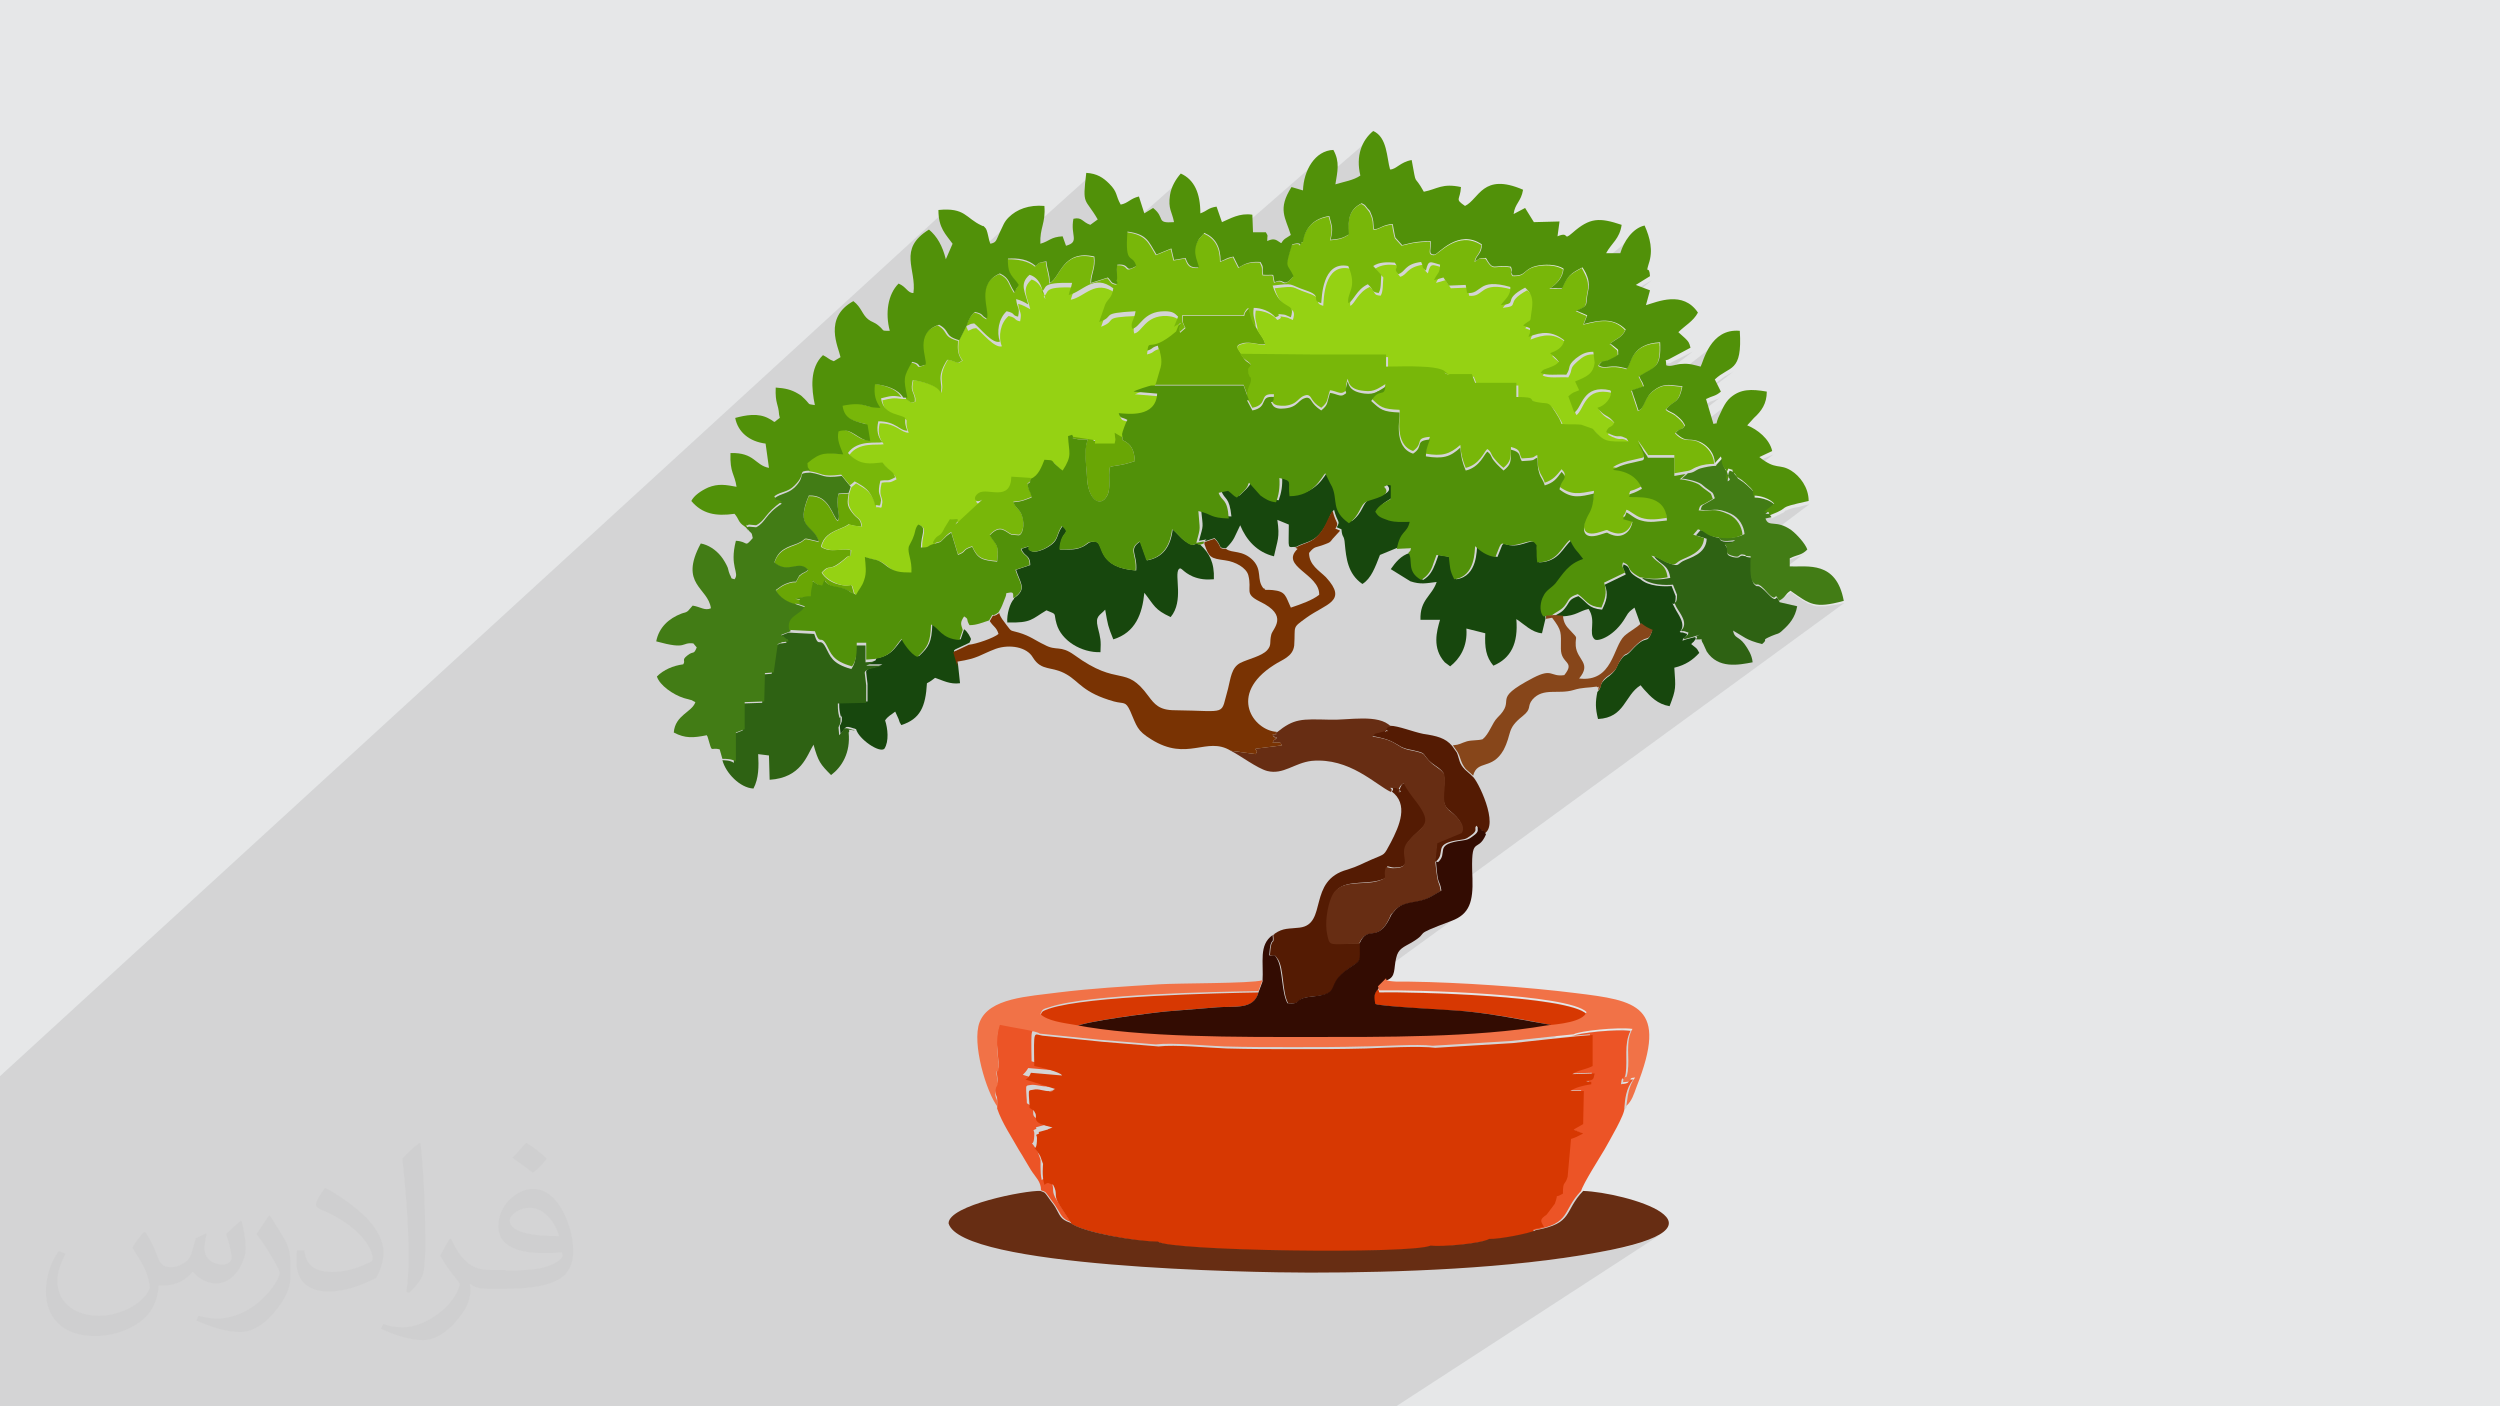 <?xml version="1.0" encoding="UTF-8"?>
<!DOCTYPE svg PUBLIC "-//W3C//DTD SVG 1.1//EN" "http://www.w3.org/Graphics/SVG/1.1/DTD/svg11.dtd">
<!-- Creator: CorelDRAW 2017 -->
<svg xmlns="http://www.w3.org/2000/svg" xml:space="preserve" width="3.703in" height="2.083in" version="1.1" style="shape-rendering:geometricPrecision; text-rendering:geometricPrecision; image-rendering:optimizeQuality; fill-rule:evenodd; clip-rule:evenodd"
viewBox="0 0 3703 2083"
 xmlns:xlink="http://www.w3.org/1999/xlink">
 <defs>
  <style type="text/css">
   <![CDATA[
    .fil6 {fill:#17470D}
    .fil7 {fill:#2E6213}
    .fil14 {fill:#330C02}
    .fil9 {fill:#427C15}
    .fil13 {fill:#519109}
    .fil5 {fill:#541B03}
    .fil10 {fill:#672D13}
    .fil3 {fill:#69A605}
    .fil12 {fill:#78B709}
    .fil16 {fill:#793303}
    .fil17 {fill:#87461A}
    .fil11 {fill:#95D213}
    .fil8 {fill:#D73802}
    .fil0 {fill:#E6E7E8}
    .fil4 {fill:#EC5426}
    .fil15 {fill:#F17247}
    .fil2 {fill:#373435;fill-opacity:0.031}
    .fil1 {fill:#373435;fill-opacity:0.102}
   ]]>
  </style>
 </defs>
 <g id="Layer_x0020_1">
  <polygon class="fil0" points="0,0 3704,0 3704,2083 0,2083 "/>
  <polygon class="fil1" points="756,2083 756,2083 756,2083 755,2083 752,2083 748,2083 748,2083 745,2083 745,2083 745,2083 745,2083 742,2083 742,2083 741,2083 740,2083 738,2083 737,2083 735,2083 735,2083 733,2083 723,2083 723,2083 723,2083 722,2083 721,2083 720,2083 718,2083 717,2083 713,2083 712,2083 711,2083 711,2083 708,2083 707,2083 707,2083 704,2083 703,2083 702,2083 702,2083 702,2083 702,2083 702,2083 699,2083 697,2083 697,2083 694,2083 691,2083 691,2083 677,2083 676,2083 673,2083 671,2083 669,2083 666,2083 666,2083 666,2083 663,2083 661,2083 660,2083 659,2083 647,2083 647,2083 642,2083 634,2083 631,2083 630,2083 629,2083 629,2083 629,2083 628,2083 628,2083 628,2083 628,2083 628,2083 628,2083 625,2083 621,2083 618,2083 616,2083 616,2083 616,2083 616,2083 616,2083 613,2083 612,2083 610,2083 607,2083 607,2083 606,2083 606,2083 605,2083 605,2083 604,2083 602,2083 596,2083 593,2083 591,2083 589,2083 589,2083 589,2083 587,2083 586,2083 581,2083 580,2083 579,2083 575,2083 574,2083 566,2083 561,2083 554,2083 551,2083 551,2083 551,2083 550,2083 550,2083 546,2083 546,2083 545,2083 545,2083 543,2083 542,2083 541,2083 540,2083 536,2083 533,2083 528,2083 527,2083 525,2083 525,2083 504,2083 499,2083 499,2083 499,2083 498,2083 497,2083 496,2083 495,2083 490,2083 488,2083 485,2083 485,2083 484,2083 480,2083 479,2083 479,2083 479,2083 476,2083 476,2083 474,2083 474,2083 474,2083 470,2083 468,2083 468,2083 467,2083 467,2083 465,2083 464,2083 461,2083 461,2083 459,2083 456,2083 455,2083 455,2083 451,2083 445,2083 443,2083 441,2083 441,2083 437,2083 432,2083 430,2083 414,2083 396,2083 392,2083 392,2083 388,2083 384,2083 384,2083 381,2083 379,2083 374,2083 371,2083 370,2083 370,2083 369,2083 364,2083 364,2083 363,2083 360,2083 359,2083 358,2083 358,2083 353,2083 350,2083 345,2083 345,2083 344,2083 340,2083 337,2083 337,2083 333,2083 330,2083 327,2083 324,2083 297,2083 295,2083 293,2083 289,2083 276,2083 275,2083 274,2083 268,2083 268,2083 262,2083 260,2083 259,2083 259,2083 257,2083 256,2083 252,2083 252,2083 242,2083 240,2083 231,2083 228,2083 224,2083 224,2083 223,2083 221,2083 221,2083 220,2083 218,2083 215,2083 201,2083 197,2083 196,2083 192,2083 191,2083 187,2083 185,2083 181,2083 179,2083 176,2083 171,2083 171,2083 170,2083 169,2083 168,2083 164,2083 162,2083 143,2083 143,2083 138,2083 134,2083 129,2083 129,2083 125,2083 123,2083 110,2083 110,2083 110,2083 106,2083 103,2083 99,2083 96,2083 95,2083 95,2083 94,2083 94,2083 92,2083 91,2083 90,2083 89,2083 88,2083 85,2083 79,2083 79,2083 78,2083 77,2083 77,2083 76,2083 76,2083 73,2083 72,2083 72,2083 72,2083 68,2083 68,2083 63,2083 59,2083 59,2083 59,2083 58,2083 57,2083 57,2083 57,2083 56,2083 47,2083 46,2083 44,2083 43,2083 43,2083 42,2083 41,2083 40,2083 40,2083 39,2083 39,2083 39,2083 38,2083 36,2083 34,2083 33,2083 32,2083 30,2083 27,2083 26,2083 25,2083 20,2083 17,2083 11,2083 9,2083 9,2083 6,2083 1,2083 0,2083 0,2083 0,2083 0,2082 0,2082 0,2082 0,2081 0,2080 0,2080 0,2079 0,2076 0,2073 0,2071 0,2071 0,2070 0,2068 0,2063 0,2061 0,2055 0,2055 0,2055 0,2055 0,2053 0,2053 0,2051 0,2047 0,2043 0,2042 0,2042 0,2040 0,2040 0,2038 0,2038 0,2038 0,2037 0,2036 0,2034 0,2034 0,2034 0,2033 0,2033 0,2033 0,2031 0,2031 0,2027 0,2027 0,2026 0,2025 0,2023 0,2023 0,2018 0,2018 0,2018 0,2018 0,2016 0,2016 0,2014 0,2012 0,2009 0,2006 0,2006 0,2005 0,2004 0,2004 0,2002 0,1997 0,1996 0,1996 0,1993 0,1993 0,1992 0,1991 0,1991 0,1990 0,1990 0,1989 0,1989 0,1988 0,1986 0,1984 0,1983 0,1983 0,1982 0,1982 0,1981 0,1980 0,1978 0,1976 0,1975 0,1973 0,1972 0,1971 0,1970 0,1970 0,1967 0,1962 0,1961 0,1960 0,1958 0,1955 0,1954 0,1953 0,1952 0,1950 0,1950 0,1948 0,1946 0,1945 0,1944 0,1943 0,1942 0,1941 0,1941 0,1938 0,1937 0,1936 0,1935 0,1934 0,1934 0,1934 0,1933 0,1929 0,1926 0,1926 0,1925 0,1925 0,1925 0,1919 0,1919 0,1918 0,1916 0,1916 0,1913 0,1913 0,1911 0,1909 0,1908 0,1908 0,1907 0,1907 0,1905 0,1905 0,1903 0,1903 0,1902 0,1899 0,1892 0,1890 0,1889 0,1888 0,1888 0,1888 0,1887 0,1886 0,1885 0,1885 0,1885 0,1884 0,1880 0,1878 0,1877 0,1877 0,1874 0,1873 0,1872 0,1872 0,1871 0,1870 0,1870 0,1869 0,1868 0,1867 0,1866 0,1865 0,1864 0,1864 0,1864 0,1863 0,1863 0,1858 0,1858 0,1858 0,1856 0,1854 0,1849 0,1845 0,1845 0,1843 0,1842 0,1841 0,1838 0,1836 0,1835 0,1834 0,1831 0,1830 0,1830 0,1830 0,1830 0,1828 0,1827 0,1825 0,1825 0,1820 0,1819 0,1816 0,1816 0,1815 0,1814 0,1813 0,1810 0,1807 0,1806 0,1806 0,1806 0,1806 0,1802 0,1802 0,1802 0,1800 0,1800 0,1799 0,1799 0,1797 0,1797 0,1797 0,1797 0,1796 0,1795 0,1795 0,1794 0,1793 0,1793 0,1792 0,1790 0,1789 0,1788 0,1787 0,1787 0,1786 0,1784 0,1784 0,1783 0,1783 0,1782 0,1780 0,1780 0,1779 0,1779 0,1775 0,1774 0,1774 0,1774 0,1773 0,1772 0,1772 0,1771 0,1769 0,1769 0,1769 0,1768 0,1768 0,1768 0,1767 0,1767 0,1767 0,1765 0,1765 0,1763 0,1763 0,1762 0,1760 0,1760 0,1759 0,1758 0,1754 0,1752 0,1752 0,1750 0,1744 0,1743 0,1735 0,1732 0,1731 0,1730 0,1728 0,1724 0,1724 0,1723 0,1722 0,1711 0,1710 0,1697 0,1697 0,1690 0,1690 0,1689 0,1681 0,1681 0,1677 0,1674 0,1673 0,1669 0,1668 0,1667 0,1664 0,1664 0,1664 0,1661 0,1652 0,1644 0,1641 0,1630 0,1622 0,1609 0,1607 0,1594 1396,316 1396,321 1396,326 1397,330 1398,334 1399,337 1400,340 1401,343 1402,346 1404,349 1406,351 1407,354 1409,356 1411,359 1413,361 1415,364 1416,367 1407,389 1462,340 1462,340 1462,340 1462,340 1359,433 1359,434 1359,440 1320,475 1320,476 1320,481 1321,486 1321,488 1502,325 1500,327 1497,329 1496,332 1494,334 1493,337 1491,340 1490,342 1489,346 1487,349 1485,354 1484,357 1483,360 1481,362 1480,363 1211,605 1212,606 1140,670 1142,685 1614,261 1613,269 1612,277 1612,283 1611,288 1611,292 1612,296 1612,299 1613,302 1614,304 1615,307 1617,309 1619,312 1621,315 1624,319 1627,324 1631,330 1595,362 1594,363 1552,400 1553,403 1554,407 1555,411 1555,413 1580,390 1584,387 1588,384 1593,382 1599,380 1606,379 1613,380 1620,381 1754,262 1751,266 1748,269 1746,273 1744,276 1742,281 1740,285 1739,290 1738,294 1737,302 1737,307 1737,312 1739,316 1740,320 1741,324 1743,329 1744,334 1707,367 1708,368 1710,372 1712,375 1714,379 1736,370 1740,386 1786,346 1791,349 1796,353 1800,357 1804,362 1806,366 1956,235 1953,239 1949,242 1946,246 1944,250 1941,255 1939,260 1937,265 1936,270 1935,276 1934,281 1934,287 1905,312 1905,313 2037,199 2034,202 2031,205 2029,208 2026,211 2024,215 2022,218 2020,222 2019,226 2017,231 2017,235 2016,240 2016,244 2016,249 2016,254 2017,260 2018,265 1916,352 1916,352 1902,364 1902,365 1870,392 1870,392 1871,395 1872,395 1944,333 1950,328 1956,325 1963,322 1971,320 1972,326 1973,330 1974,334 1975,337 1975,337 2010,307 2013,305 2015,303 2018,302 2021,303 2022,304 2023,304 2023,304 2024,305 2024,306 2026,307 2027,309 2029,311 2029,312 2030,313 2031,313 2031,314 2031,315 2032,316 2033,318 2034,321 2035,324 2036,326 2036,329 2036,331 2037,334 2037,337 2037,340 2040,340 2042,340 2045,339 2048,337 2051,336 2055,335 2060,334 2065,333 2066,335 2066,338 2067,341 2067,344 2068,347 2069,350 2069,352 2070,354 2080,365 2087,363 2092,362 2096,361 2100,360 2104,360 2109,359 2112,359 2198,288 2194,291 2191,295 2187,298 2184,302 2181,305 2116,359 2122,359 2123,363 2123,367 2122,370 2122,373 2122,376 2123,378 2125,379 2128,379 2129,379 2131,377 2133,376 2136,373 2139,371 2143,368 2147,365 2152,363 2156,360 2162,358 2167,357 2173,356 2179,357 2185,358 2191,360 2198,364 2197,369 2196,372 2195,376 2193,378 2192,380 2190,383 2189,386 2188,389 2191,387 2192,386 2193,385 2194,385 2195,385 2197,385 2200,385 2204,385 2208,391 2211,395 2214,397 2217,398 2221,398 2225,397 2232,397 2241,398 2242,401 2242,403 2242,404 2241,405 2241,406 2241,407 2242,409 2243,411 2250,411 2254,410 2258,408 2263,404 2266,401 2271,399 2273,398 2336,347 2331,351 2327,354 2273,398 2277,397 2281,396 2287,395 2292,395 2298,395 2303,396 2309,397 2313,399 2317,401 2317,406 2315,411 2313,415 2310,419 2307,422 2304,425 2298,430 2303,430 2330,408 2334,406 2339,403 2345,400 2347,404 2349,407 2426,345 2420,350 2415,355 2411,361 2407,368 2405,374 2402,381 2354,420 2354,421 2354,426 2354,431 2353,437 2352,443 2352,447 2351,451 2351,454 2350,457 2347,459 2339,465 2353,471 2348,484 2352,483 2356,482 2358,482 2426,427 2447,415 2365,480 2369,480 2373,479 2377,479 2381,479 2384,479 2388,480 2392,481 2396,482 2399,484 2403,486 2406,489 2410,492 2408,496 2405,500 2403,502 2387,514 2388,514 2388,514 2388,515 2388,515 2388,515 2388,515 2393,518 2395,521 2397,522 2398,523 2398,524 2399,525 2399,527 2399,530 2376,548 2378,548 2381,548 2385,548 2390,548 2396,548 2397,548 2428,523 2432,520 2436,518 2441,516 2447,514 2454,513 2461,512 2461,519 2461,524 2461,529 2460,534 2459,538 2458,541 2457,544 2455,546 2453,548 2450,550 2431,565 2432,566 2433,568 2433,568 2470,538 2471,538 2472,538 2474,538 2477,536 2507,521 2436,576 2437,576 2420,589 2424,601 2547,505 2543,509 2539,513 2535,518 2532,523 2530,528 2528,533 2526,537 2524,541 2523,544 2522,547 2521,548 2487,576 2487,576 2493,576 2491,585 2489,591 2486,595 2483,598 2471,607 2469,610 2471,612 2473,613 2475,614 2477,615 2478,616 2479,616 2546,564 2550,561 2554,558 2558,556 2561,554 2565,552 2568,550 2481,617 2482,618 2485,620 2487,622 2489,623 2490,625 2491,626 2530,597 2533,595 2536,594 2539,593 2541,592 2544,591 2546,590 2549,588 2495,630 2495,630 2496,632 2497,634 2495,637 2493,638 2484,645 2489,650 2491,651 2568,592 2565,595 2562,598 2559,601 2557,605 2554,609 2552,613 2551,617 2549,621 2547,625 2546,629 2545,631 2545,633 2545,633 2514,657 2516,657 2522,660 2526,662 2529,665 2532,668 2535,672 2538,676 2540,680 2541,685 2541,688 2551,680 2552,684 2552,686 2552,688 2552,689 2552,690 2552,691 2553,694 2555,697 2556,699 2557,699 2557,699 2558,699 2558,700 2558,701 2562,698 2566,700 2568,700 2568,701 2568,701 2568,701 2568,701 2568,702 2569,704 2572,707 2573,708 2608,681 2627,673 2576,712 2577,712 2582,715 2588,720 2592,724 2595,727 2597,729 2598,731 2599,732 2599,734 2599,736 2599,738 2603,739 2608,739 2612,740 2617,742 2621,744 2624,746 2627,748 2630,751 2615,763 2618,763 2620,763 2621,763 2622,763 2622,764 2622,765 2623,766 2624,768 2630,765 2634,763 2638,761 2640,760 2642,759 2643,758 2644,757 2645,756 2647,756 2648,755 2651,754 2654,753 2658,752 2664,751 2671,749 2680,747 2575,826 2576,825 2577,825 2577,824 2579,824 2581,823 2586,824 2586,824 2586,824 2586,825 2586,825 2587,825 2589,826 2591,826 2594,826 2594,831 2594,836 2594,841 2594,847 2594,853 2595,858 2596,862 2598,865 2600,867 2651,829 2656,827 2659,826 2662,825 2665,824 2668,823 2671,821 2674,819 2607,869 2609,870 2614,874 2620,881 2625,885 2628,887 2629,887 2631,885 2632,885 2633,887 2635,890 2653,877 2658,881 2662,884 2667,887 2671,890 2675,892 2678,894 2682,895 2686,897 2690,898 2695,898 2699,898 2704,898 2710,897 2717,896 2724,895 2732,893 2014,1417 2014,1419 2013,1423 2011,1425 2008,1428 1988,1442 1986,1444 1982,1448 1980,1452 1977,1455 1976,1459 1975,1461 1974,1464 1972,1466 1971,1468 1969,1470 1876,1538 1877,1538 1888,1538 1890,1538 2107,1380 2109,1379 2112,1378 2116,1376 2121,1373 2128,1371 2137,1367 2148,1363 2153,1361 2157,1359 2161,1356 1910,1538 1919,1538 1929,1538 1932,1538 2053,1451 2057,1449 2049,1454 2041,1463 2043,1469 2048,1469 2054,1469 2061,1469 2069,1469 2078,1469 2088,1470 2098,1470 2108,1470 2119,1471 2131,1471 2143,1471 2155,1472 2167,1473 2180,1473 2192,1474 2205,1475 2217,1476 2230,1477 2242,1478 2254,1479 2265,1480 2276,1482 2287,1483 2297,1485 2307,1486 2315,1488 2323,1490 2330,1492 2337,1494 2342,1496 2346,1499 2349,1501 2348,1504 2346,1506 2344,1508 2302,1537 2331,1534 2334,1533 2337,1532 2341,1531 2346,1530 2351,1530 2357,1529 2363,1528 2370,1527 2377,1527 2384,1526 2390,1526 2397,1526 2403,1525 2409,1526 2414,1526 2418,1526 2416,1530 2415,1534 2414,1538 2413,1542 2412,1545 2412,1549 2412,1553 2412,1557 2412,1561 2412,1565 2412,1569 2412,1573 2412,1577 2412,1581 2411,1585 2411,1589 2410,1595 2409,1597 2405,1600 2404,1605 2408,1605 2416,1600 2418,1599 2422,1599 2418,1604 2415,1610 2413,1615 2412,1621 2411,1626 2410,1631 2410,1636 2409,1641 2324,1698 2320,1741 2319,1745 2317,1748 2316,1750 2315,1751 2314,1753 2314,1755 2313,1760 2313,1766 2304,1772 2303,1775 2301,1781 2289,1797 2286,1800 2284,1802 2282,1804 2282,1806 2282,1806 2345,1764 2340,1770 2336,1775 2332,1780 2330,1784 2327,1789 2325,1793 2322,1797 2320,1800 2317,1804 2314,1807 2310,1810 2213,1874 2224,1873 2238,1872 2251,1871 2265,1869 2278,1868 2291,1866 2304,1865 2317,1863 2330,1861 2343,1859 2355,1857 2367,1855 2387,1851 2404,1848 2419,1844 2432,1840 2442,1836 2451,1832 2459,1829 2068,2083 2019,2083 1899,2083 1883,2083 1882,2083 1873,2083 1867,2083 1861,2083 1849,2083 1839,2083 1836,2083 1834,2083 1810,2083 1766,2083 1754,2083 1743,2083 1740,2083 1736,2083 1725,2083 1725,2083 1722,2083 1708,2083 1708,2083 1704,2083 1701,2083 1694,2083 1691,2083 1685,2083 1659,2083 1655,2083 1650,2083 1646,2083 1641,2083 1640,2083 1637,2083 1620,2083 1608,2083 1608,2083 1558,2083 1539,2083 1516,2083 1512,2083 1508,2083 1485,2083 1484,2083 1465,2083 1369,2083 1368,2083 1345,2083 1274,2083 1208,2083 1208,2083 1192,2083 1184,2083 1183,2083 1180,2083 1179,2083 1179,2083 1158,2083 1156,2083 1155,2083 1148,2083 1143,2083 1142,2083 1140,2083 1140,2083 1128,2083 1127,2083 1112,2083 1110,2083 1109,2083 1103,2083 1101,2083 1101,2083 1100,2083 1099,2083 1091,2083 1090,2083 1089,2083 1086,2083 1086,2083 1084,2083 1082,2083 1078,2083 1078,2083 1072,2083 1071,2083 1071,2083 1069,2083 1067,2083 1066,2083 1065,2083 1063,2083 1059,2083 1053,2083 1053,2083 1050,2083 1046,2083 1045,2083 1039,2083 1036,2083 1031,2083 1031,2083 1030,2083 1027,2083 1027,2083 1026,2083 1024,2083 1021,2083 1021,2083 1020,2083 1020,2083 1019,2083 1018,2083 1016,2083 1014,2083 1013,2083 1012,2083 1011,2083 1010,2083 1009,2083 1007,2083 1004,2083 1004,2083 1003,2083 1001,2083 1000,2083 999,2083 998,2083 997,2083 997,2083 997,2083 995,2083 995,2083 994,2083 991,2083 991,2083 990,2083 989,2083 988,2083 988,2083 988,2083 987,2083 986,2083 986,2083 983,2083 981,2083 980,2083 980,2083 979,2083 979,2083 979,2083 979,2083 979,2083 976,2083 976,2083 975,2083 974,2083 971,2083 964,2083 963,2083 961,2083 960,2083 960,2083 960,2083 960,2083 959,2083 959,2083 958,2083 957,2083 957,2083 951,2083 951,2083 950,2083 946,2083 946,2083 946,2083 946,2083 945,2083 944,2083 942,2083 941,2083 939,2083 938,2083 938,2083 935,2083 934,2083 931,2083 931,2083 930,2083 927,2083 926,2083 926,2083 925,2083 924,2083 923,2083 923,2083 922,2083 921,2083 921,2083 918,2083 918,2083 918,2083 917,2083 917,2083 916,2083 914,2083 913,2083 911,2083 910,2083 910,2083 909,2083 904,2083 903,2083 903,2083 901,2083 900,2083 899,2083 897,2083 895,2083 892,2083 891,2083 889,2083 889,2083 888,2083 888,2083 885,2083 885,2083 884,2083 884,2083 881,2083 880,2083 876,2083 875,2083 873,2083 871,2083 868,2083 868,2083 867,2083 867,2083 867,2083 864,2083 864,2083 864,2083 864,2083 862,2083 862,2083 860,2083 860,2083 860,2083 859,2083 859,2083 859,2083 857,2083 855,2083 855,2083 854,2083 853,2083 853,2083 853,2083 852,2083 852,2083 849,2083 848,2083 845,2083 845,2083 844,2083 841,2083 840,2083 836,2083 835,2083 834,2083 834,2083 833,2083 827,2083 827,2083 822,2083 821,2083 821,2083 820,2083 819,2083 813,2083 812,2083 811,2083 811,2083 810,2083 808,2083 805,2083 801,2083 796,2083 793,2083 791,2083 790,2083 785,2083 782,2083 779,2083 778,2083 778,2083 776,2083 775,2083 775,2083 774,2083 774,2083 773,2083 772,2083 772,2083 770,2083 770,2083 768,2083 766,2083 765,2083 765,2083 764,2083 764,2083 764,2083 763,2083 763,2083 761,2083 760,2083 758,2083 758,2083 "/>
  <path class="fil2" d="M216 1826c7,11 12,21 16,32 3,7 5,19 21,19 5,0 11,-1 17,-5 7,-3 12,-9 14,-17l6 -21 15 -7 1 1c-2,8 -3,16 -3,21 0,18 15,24 27,24 7,0 13,-4 13,-10 0,-8 -4,-23 -8,-35 7,-7 14,-14 22,-20l1 1c4,15 6,30 6,40 0,10 -4,20 -8,27 -7,14 -20,25 -36,25 -12,0 -25,-6 -34,-17l-1 0c-9,11 -22,20 -43,20l-7 0c-1,14 -4,24 -9,33 -13,25 -50,42 -85,42 -49,0 -73,-28 -73,-66 0,-23 8,-45 19,-60l10 4c-7,14 -12,27 -12,40 0,35 29,52 62,52 31,0 68,-19 75,-42 -3,-25 -12,-36 -26,-59 4,-7 10,-15 17,-23l1 0 0 0zm564 -133c10,6 20,14 30,23 -6,8 -12,15 -21,21 -10,-8 -20,-15 -30,-22 7,-8 14,-15 20,-22l0 0 0 0 0 0zm5 96c-17,0 -30,11 -30,19 0,17 33,23 73,23 -5,-20 -22,-42 -43,-42zm-37 93c22,0 41,-1 55,-4 16,-4 30,-12 30,-18 0,-2 0,-3 -1,-5 -9,1 -19,1 -29,1 -29,0 -52,-7 -61,-23 -2,-5 -4,-10 -4,-16 0,-16 7,-32 19,-42 10,-9 21,-14 33,-14 20,0 37,16 48,42 6,14 11,30 11,51 0,14 -4,25 -12,34 -16,15 -45,21 -90,21l-20 0 0 0 -5 0c-11,0 -19,-2 -25,-7l-1 0c0,3 1,5 1,7 0,10 -3,23 -10,33 -20,30 -42,43 -60,43 -19,0 -42,-7 -63,-17l4 -7c7,3 16,5 29,5 34,0 78,-33 84,-64 -1,-3 -4,-6 -7,-10 -10,-12 -16,-22 -22,-32 5,-10 10,-18 14,-25l2 0c14,29 28,46 57,46l5 0 0 0 21 0 0 0 0 0 0 0zm-146 31c2,-14 3,-29 3,-43l0 -21c0,-39 -5,-96 -9,-133 7,-8 17,-17 25,-23l2 1c5,47 7,101 7,151 0,13 -1,26 -2,35 -1,12 -8,21 -22,35l-3 -1 0 0 0 0 0 0zm-151 -62c1,18 10,33 41,33 20,0 36,-5 55,-14 3,-1 5,-3 5,-5 0,-12 -9,-27 -24,-41 -14,-13 -34,-25 -52,-32 -6,-3 -8,-5 -8,-8 0,-5 7,-16 13,-24l2 0c20,11 43,27 60,44 15,16 25,33 25,51 0,13 -4,26 -11,38 -22,11 -46,20 -70,20 -29,0 -48,-14 -48,-45 0,-3 0,-9 1,-16l10 0 0 0 0 0 0 0zm-52 -52l18 29c7,11 13,22 13,41l0 24c0,19 -12,39 -32,60 -15,14 -29,20 -42,20 -19,0 -40,-6 -65,-17l3 -7c8,2 17,4 28,4 36,0 72,-26 89,-58 2,-4 3,-7 3,-9 0,-4 -2,-8 -4,-11 -9,-17 -19,-33 -30,-47 6,-9 12,-18 18,-27l1 0 0 0 0 0z"/>
  <g id="_1508266877344">
   <g>
    <path class="fil3" d="M1740 486c-41,36 -40,5 -43,34 12,-3 7,-5 18,-8 3,11 5,20 1,31 -5,16 -5,21 -10,27l136 0 8 22c0,-17 6,-20 6,-26 0,-7 -1,-2 -3,-8 0,-1 0,-1 -1,-2 -1,-11 0,-5 4,-13 -9,-9 -10,-5 -16,-16 -4,-10 -15,-15 2,-19 11,-2 21,3 32,2 -1,-8 -8,-15 -13,-24 -5,-7 -9,-21 -11,-29 -2,2 -2,1 -4,4 -3,4 -2,2 -3,7l-91 0c-1,10 1,12 4,18l-8 7c-2,-5 0,-8 2,-14 -1,0 -4,2 -5,3l-5 3z"/>
    <path class="fil3" d="M1178 894c16,1 3,2 8,-5l-8 -2c10,-1 12,-3 24,-3 0,-12 3,-13 3,-24 0,3 -7,-3 3,4 5,3 3,3 11,4l3 -8c7,13 21,7 36,16 1,0 2,2 7,4 -7,-24 2,-7 -25,-15 -8,-2 -19,-9 -23,-17 14,-15 8,2 35,-21 11,-10 7,6 8,-12 -14,-4 -29,5 -44,-5 3,-15 14,-21 26,-26 30,-12 -1,-7 34,-4 -2,-14 -6,-10 -14,-21 -8,-10 -7,-15 -5,-28l-15 1c-5,20 4,32 -1,40 -8,-5 -12,-39 -43,-37 -21,50 7,42 15,68 -31,-7 -13,-5 -32,3 -12,5 -28,8 -34,28 22,18 36,-5 50,11 -5,4 -8,4 -11,7 -4,4 -1,0 -4,5 -6,11 1,1 -19,9 -4,2 -4,2 -7,4l-7 5c6,12 17,18 30,21z"/>
    <path class="fil3" d="M1588 644c5,8 -6,3 10,7 0,0 11,0 13,0 -7,21 -2,33 -1,55 1,35 20,47 30,28 6,-11 1,-27 4,-42 6,-3 13,-1 37,-9 -1,-16 -5,-25 -18,-31l-1 -9c-2,1 -3,1 -3,0l-10 -6c1,14 3,6 0,16l-29 0c-1,-3 0,0 0,-3 0,0 0,-2 0,-2l-32 -5z"/>
   </g>
   <g>
    <path class="fil4" d="M2331 1534l24 -2 0 46c-9,5 -22,5 -30,12l33 -1c-2,9 -1,10 -13,11 10,4 8,-2 8,5 -13,2 -23,5 -31,10l20 0 -1 49 -14 8c1,0 2,1 2,1l12 5 -10 5c-2,1 -5,1 -8,3l-5 56c-4,14 -7,5 -7,25 -15,9 -5,-4 -12,15l-12 16c-10,7 -10,9 -4,18l-16 4c3,3 -5,3 5,2 56,-10 41,-28 70,-58 3,-11 28,-50 35,-62 6,-11 31,-53 29,-61 1,-12 2,-28 13,-42 -15,0 3,5 -18,7 2,-20 4,4 7,-16 3,-20 -3,-43 7,-63 -21,-3 -78,3 -87,8z"/>
    <path class="fil4" d="M1477 1642c7,21 22,43 32,61 7,11 13,22 18,30 7,11 15,17 15,30 8,3 6,2 12,10 4,6 7,9 10,14 8,12 8,18 22,23l-20 -31c-11,-17 -2,-16 -10,-31 -7,-2 -7,-5 -13,0 -3,-13 -1,-29 -2,-31l-4 -11c0,-1 -1,-1 -1,-2 -14,-22 -4,2 -4,-25 0,-6 -4,-4 3,-7 1,-4 -7,0 13,-6 1,0 2,-1 2,-1l5 -2c-31,-7 -23,-12 -25,-20 -2,-7 -4,-5 -9,-9 0,-6 -1,-13 -1,-18 0,-8 -1,-8 7,-9 7,-1 17,3 24,2 19,-2 -12,3 4,-1 1,0 2,-1 2,-1 1,0 1,0 2,-1l-44 -14c3,-3 5,-5 8,-10l46 4c-2,-5 -36,-12 -41,-14 -1,-55 -1,-46 12,-45 -4,-4 -41,-9 -59,-13l-2 7c-5,18 -1,36 0,52 1,23 -6,-4 -2,20 2,14 -1,9 -3,18l0 5c1,10 4,4 3,22z"/>
   </g>
   <g>
    <path class="fil5" d="M2061 1172c26,19 12,51 -1,76 -11,20 -7,16 -28,25 -14,6 -20,10 -36,15 -60,16 -29,81 -71,86 -16,2 -24,0 -37,9 0,0 -1,2 -1,1 0,0 -1,1 -1,1 2,19 -3,-2 -5,30 9,3 5,-4 12,6 9,14 6,49 15,65 23,2 6,-7 37,-10 46,-4 16,-15 54,-42 19,-13 16,-8 16,-37 -44,0 -43,5 -47,-13 -4,-17 0,-42 6,-56 11,-27 45,-17 69,-24 18,-5 6,-5 12,-21 1,0 6,2 10,2 33,0 6,-20 22,-39 20,-25 40,-23 13,-59 -7,-9 -14,-18 -19,-28 -4,3 -4,1 -7,8 0,0 0,1 -1,2l0 5c1,-3 5,2 -3,-8 -18,0 -2,-1 -8,6z"/>
    <path class="fil5" d="M2127 1276c15,-13 -4,-25 29,-31 13,-2 14,-1 22,-7 13,-9 4,-10 9,-15 1,1 2,3 2,3 6,7 5,0 9,9 24,-12 -10,-81 -17,-85 -1,-1 -1,-1 -2,-2l-9 -8c-9,-9 -8,-15 -12,-25l-7 -10c-10,-12 -23,-15 -43,-18 -15,-3 -37,-12 -49,-12 -7,2 -6,2 -7,6 -3,8 14,-4 -9,3 -11,3 -5,0 -11,6 28,5 32,10 43,16 6,3 11,4 17,5 21,5 14,4 24,15 9,9 16,10 22,19 5,19 -7,41 7,54 0,0 28,20 19,34l-36 15 -3 28z"/>
   </g>
   <g>
    <path class="fil6" d="M1502 887c-6,6 -11,23 -10,35 36,1 36,-5 58,-18 17,7 10,3 15,20 7,25 37,43 65,42 1,-18 0,-21 -4,-37 -4,-17 3,-17 11,-26 4,23 4,24 12,44 33,-10 43,-38 46,-69 15,19 15,25 39,36 20,-24 5,-62 12,-71 4,-4 5,4 21,11 10,4 19,5 31,4 1,-25 -7,-39 -20,-51 -12,-5 -6,6 -23,-6 -7,-5 -13,-13 -18,-17 -3,26 -15,42 -38,46l-10 -28c-18,12 -4,18 -6,43 -56,-4 -48,-37 -58,-42 -15,-2 -11,3 -24,8 -9,4 -20,3 -31,3 2,-31 18,-22 4,-35 -11,15 -4,21 -23,32 -5,3 -15,7 -21,6 -15,-4 7,-12 -17,-4 4,12 13,8 13,24l-21 7c6,19 15,27 1,39 0,0 -3,2 -4,3z"/>
    <path class="fil6" d="M2088 819c-13,4 -21,14 -28,24l29 18c15,5 23,3 39,1 -7,21 -25,26 -24,56l29 0c-5,17 -12,42 7,63l8 6c14,-11 26,-29 24,-56l28 7c-1,21 1,35 12,48 26,-11 37,-33 34,-69 11,7 23,20 38,21l5 -21 0 -4c-7,-8 -3,-23 0,-30 5,-9 12,-12 18,-19 12,-14 19,-29 41,-36l-7 -9c-10,-12 -9,-14 -13,-19 -13,10 -18,32 -48,33 -1,-7 -1,-10 -1,-17 -1,-11 3,-6 -3,-12 -8,-8 -26,11 -48,1 -6,5 -1,-1 -4,5l-6 15c-12,-2 -23,-9 -30,-16 -1,4 1,45 -31,49 -8,-14 -6,-17 -8,-33l-18 -3c-1,1 -1,2 -1,2l-4 11c-4,10 -8,18 -18,24 -23,-14 -11,-30 -19,-40z"/>
    <path class="fil6" d="M1784 802l15 -5c12,12 4,15 17,15 13,-13 12,-16 21,-34 9,22 25,40 50,46 5,-24 9,-27 5,-54l17 7c0,39 -3,33 11,33 17,-10 32,-4 49,-43 1,-2 1,-4 3,-6 3,-5 1,-3 4,-6 5,20 10,16 4,26l7 3c1,14 4,7 5,22 2,20 4,44 26,59 13,-8 19,-25 26,-43l29 -12c5,-29 15,-22 19,-40 -12,1 -20,2 -31,-2 -15,-5 -17,-7 -20,-13 6,-10 16,-14 23,-19l0 -20c-7,-1 -3,-1 -10,2 14,13 -17,18 -26,22 -10,5 -9,20 -26,32 -27,-19 -16,-34 -25,-54 -3,-7 -7,-13 -10,-20 -5,6 -17,34 -53,34 -2,-22 6,-22 -15,-27 1,14 -1,25 -5,36 -10,-1 -16,-5 -23,-10l-17 -19c0,1 -1,1 -1,2 -1,6 -12,15 -17,20 -7,-3 -7,-5 -13,-10l-14 3c5,14 12,8 15,38 -29,-1 -24,-6 -45,-11 3,30 4,21 -3,47l11 -2z"/>
    <path class="fil6" d="M2301 912l13 1c21,-1 25,-8 39,-11 12,18 -1,36 9,45 5,4 30,-5 46,-33 5,-9 7,-9 13,-14l9 25c6,5 11,7 17,10 -9,23 -6,1 -31,29 -9,10 -8,3 -15,13 -9,12 -4,13 -17,24 -3,2 -8,6 -11,10 -5,9 0,6 -7,14 -3,15 -3,24 1,40 40,-2 39,-35 63,-50l5 6c10,11 20,22 38,25 10,-26 9,-27 7,-57 17,-4 28,-12 37,-22 -4,-8 -5,-7 -12,-13l3 -3c0,0 1,0 1,-1 0,0 0,-1 1,-1 6,-8 -6,-3 6,-7 -9,3 -17,4 -24,7 4,-10 -1,1 4,-5 2,-3 1,1 3,-5l-6 -2c-4,-1 -1,1 -5,-1 11,-11 -4,-28 -7,-35 -9,-18 1,6 1,-18l-6 -15c-10,1 -34,1 -46,-10 -25,-13 -10,-16 -25,-22 -3,6 2,10 3,15l-31 15c6,15 2,25 -4,37 -21,-2 -21,-10 -35,-20 -15,5 -12,8 -20,18 -6,8 -12,8 -19,14z"/>
    <path class="fil6" d="M1297 978l-12 6 22 0c-9,6 -25,4 -24,12l2 17c0,9 0,18 0,26l-42 1c0,5 0,10 1,15 3,17 3,-5 3,11 0,4 -1,4 -1,5l-2 4c0,0 0,1 0,1l1 11c10,-10 4,-13 20,-8 1,0 2,1 3,1 4,15 35,36 42,29 7,-11 5,-30 1,-42 5,-7 9,-8 15,-13l5 11c2,6 1,4 4,9 28,-9 36,-27 38,-62 6,-3 8,-5 12,-8 12,4 22,10 37,8l-3 -28 -6 -21c1,0 2,-1 2,-1 0,0 1,-1 2,-1 1,0 1,-1 2,-1l17 -8c3,-7 3,-4 -1,-12 -3,-4 -3,-5 -7,-8l-5 15c-26,-2 -30,-18 -42,-23 -1,28 -5,34 -20,48 -10,-3 -23,-25 -23,-25 0,-1 -1,-1 -1,-2 0,1 -1,1 -1,2l-4 5c-9,12 -16,20 -34,23z"/>
   </g>
   <g>
    <path class="fil7" d="M1070 1126c5,19 26,41 46,42 8,-15 8,-33 7,-51l16 2 1 36c47,-3 55,-36 65,-52 7,25 10,29 26,45 16,-12 29,-33 26,-63 4,-5 -7,-5 9,-3 -1,-1 -2,-1 -3,-1 -16,-5 -10,-2 -20,8l-1 -11c0,0 0,-1 0,-1l2 -4c0,-1 1,-1 1,-5 0,-16 0,5 -3,-11 -1,-5 -1,-10 -1,-15l42 -1c0,-9 0,-18 0,-26l-2 -17c-2,-8 14,-7 24,-12l-22 0 12 -6 -13 1 0 -25 -14 0c0,14 0,25 -7,35 -29,-8 -31,-19 -38,-32 -9,-17 -10,3 -17,-20l-38 -2 -13 5c4,11 -7,-7 4,4 7,7 3,-2 6,6l-7 1c0,0 -1,0 -2,0l-7 3 -6 42 -13 1 -1 42 -29 1 0 40 -13 5 0 43c-5,-4 -14,-4 -20,-4z"/>
    <path class="fil7" d="M2432 856c12,11 35,11 46,10l6 15c0,24 -10,-1 -1,18 4,8 19,24 7,35 3,2 1,0 5,1l6 2c-2,6 -1,2 -3,5 -5,6 0,-5 -4,5 8,-2 15,-4 24,-7 -12,5 0,0 -6,7 15,1 4,-4 11,7 0,0 4,9 5,11 17,26 47,20 68,16 -1,-11 -7,-20 -12,-27 -9,-12 -15,-8 -17,-20 16,9 19,14 43,20 11,-9 -4,-4 14,-12 9,-4 10,-2 17,-9 9,-8 18,-18 21,-35l-26 -6c-8,-17 -1,5 -16,-11 -21,-22 -14,-7 -22,-16 -5,-6 -4,-30 -4,-39 -10,-1 -7,-2 -8,-2l-5 -1c-6,0 -2,5 -15,2 -14,-4 -2,-8 -11,-18 12,-1 11,-1 16,-5 -9,0 -23,3 -24,-5 -17,-3 -16,-9 -28,-12l-7 8 16 5c-1,23 -25,28 -35,33 -9,5 -6,9 -21,3 -9,-3 -13,-8 -22,-10 9,13 21,11 24,32 -16,3 -25,3 -41,0z"/>
   </g>
   <path class="fil8" d="M2290 1522c18,-3 55,-6 60,-20 -27,-27 -255,-33 -307,-32l-2 -6c-6,8 -7,12 -5,23 8,4 117,10 135,11 41,4 85,12 125,20l-7 4zm-704 290c19,14 101,28 130,28 18,14 374,19 404,6 17,2 75,-4 87,-10 12,1 59,-8 69,-13 -10,1 -2,1 -5,-2l16 -4c-6,-9 -6,-11 4,-18l12 -16c7,-19 -3,-6 12,-15 0,-20 3,-11 7,-25l5 -56c3,-1 6,-2 8,-3l10 -5 -12 -5c0,0 -1,0 -2,-1l14 -8 1 -49 -20 0c7,-5 18,-8 31,-10 0,-7 1,-1 -8,-5 12,-1 11,-2 13,-11l-33 1c8,-6 21,-7 30,-12l0 -46 -24 2 -39 4 -55 6 -115 7c-23,-3 -78,0 -103,1 -35,1 -70,1 -104,1 -35,0 -67,0 -102,-1 -27,-1 -77,-6 -101,-3l-84 -7 -88 -9c-13,-2 -13,-11 -12,45 6,1 40,9 41,14l-46 -4c-2,5 -4,8 -8,10l44 14c-1,0 -2,1 -2,1 -1,0 -1,1 -2,1 -17,4 15,-1 -4,1 -7,1 -17,-4 -24,-2 -8,1 -7,1 -7,9 0,4 1,11 1,18 5,4 6,2 9,9 2,8 -6,13 25,20l-5 2c-1,0 -2,1 -2,1 -20,6 -12,2 -13,6 -7,3 -3,1 -3,7 0,27 -10,3 4,25 0,1 1,1 1,2l4 11c0,2 -2,18 2,31 6,-5 6,-2 13,0 8,15 -1,14 10,31l20 31zm6 -291c13,-8 114,-21 137,-23 25,-2 48,-4 74,-6 26,-2 55,4 61,-22 -56,1 -253,5 -310,24 -10,4 -10,3 -13,10 10,11 33,13 51,16z"/>
   <g>
    <path class="fil9" d="M1107 783c6,9 6,3 8,14 -13,15 -6,5 -25,4 -10,39 6,47 -2,57 -7,-2 -3,0 -7,-7 -1,-2 -2,-6 -3,-10 -2,-5 -6,-12 -10,-17 -8,-10 -19,-17 -30,-19 -33,61 11,65 15,96 -9,4 -15,-2 -27,-4l-7 8c-4,3 -5,2 -10,4 -18,7 -33,20 -37,41 47,13 36,1 55,3l5 6c-5,12 -4,4 -14,12 -9,7 -2,7 -6,13 -15,2 -29,8 -39,18 4,13 24,27 40,32l11 3c1,0 2,1 2,1l4 2c-5,15 -30,19 -32,45 17,9 29,8 49,4 0,1 1,2 1,2 8,27 3,15 18,19l4 14c6,0 14,0 20,4l0 -43 13 -5 0 -40 29 -1 1 -42 13 -1 6 -42 7 -3c0,0 1,0 2,0l7 -1c-3,-8 1,1 -6,-6 -11,-11 0,6 -4,-4l13 -5c-5,-21 17,-22 23,-35l-15 -5c-13,-3 -24,-10 -30,-21l7 -5c3,-2 3,-2 7,-4 20,-8 13,2 19,-9 3,-5 0,-2 4,-5 3,-3 7,-3 11,-7 -14,-16 -29,7 -50,-11 6,-20 21,-23 34,-28 19,-8 1,-10 32,-3 -8,-26 -36,-18 -15,-68 31,-2 35,32 43,37 5,-8 -4,-20 1,-40l15 -1 3 -9 -13 -16c-30,4 -26,-2 -47,-5 -22,1 -4,3 -23,22 -11,10 -19,8 -30,16 4,11 -2,1 11,8 -25,16 -24,28 -38,35l-11 -1c-3,3 -5,-5 -2,6z"/>
    <path class="fil9" d="M2542 690c-7,0 -17,2 -24,4 -8,3 -8,6 -18,7 -1,1 -1,1 -2,2l-7 6c7,0 23,4 29,8l6 5c13,10 10,5 14,16l-12 7c-7,4 -7,3 -9,10 19,3 21,-5 45,6 12,6 19,18 20,30 -11,6 -24,6 -38,4 1,9 15,6 24,5 -5,4 -4,4 -16,5 9,10 -2,14 11,18 13,4 9,-1 15,-2l5 1c1,0 -2,2 8,2 0,9 -2,33 4,39 8,9 2,-7 22,16 15,16 8,-6 16,11 11,-6 8,-9 17,-15 29,20 35,27 79,15 -11,-60 -54,-50 -80,-51l0 -12c12,-6 17,-4 26,-13 -3,-9 -16,-23 -24,-29 -23,-16 -33,-3 -38,-17l9 -2c-5,-5 2,-5 -9,-5l15 -12c-6,-7 -19,-12 -31,-12 -1,-8 2,-6 -11,-18l-6 -5c-15,-10 -3,-2 -12,-11 -5,-5 5,-1 -8,-6 -3,7 -2,6 -3,16 6,-3 2,-4 1,-7 -4,-15 -1,-4 -4,-10 -7,-13 -1,-5 -5,-17l-9 10z"/>
   </g>
   <g>
    <path class="fil10" d="M2345 1764c-29,30 -14,48 -70,58 -9,5 -57,14 -69,13 -12,7 -70,12 -87,10 -30,13 -386,8 -404,-6 -29,0 -111,-13 -130,-28 -15,-5 -15,-11 -22,-23 -3,-5 -6,-8 -10,-14 -6,-8 -4,-7 -12,-10 -22,-1 -136,21 -136,48 18,65 445,73 535,73 132,0 297,-6 427,-30 218,-39 38,-89 -22,-91z"/>
    <path class="fil10" d="M1891 1084c-5,4 6,3 -6,4 2,5 2,1 3,4 5,7 2,-6 1,3 0,2 -1,-2 -4,5 17,-1 10,1 14,4l-39 5c-2,5 5,-2 0,8l-37 -5c14,7 39,26 54,30 24,6 40,-12 66,-15 56,-5 94,35 117,46 6,-7 -10,-6 8,-6 8,10 5,4 3,8l0 -5c0,0 0,-1 1,-2 3,-6 4,-5 7,-8 5,10 12,19 19,28 27,36 7,34 -13,59 -16,19 12,39 -22,39 -4,0 -10,-2 -10,-2 -6,16 6,15 -12,21 -23,7 -58,-4 -69,24 -6,14 -10,39 -6,56 4,18 3,13 47,13 12,-28 27,0 45,-38 3,-7 1,-4 5,-8 9,-12 19,-13 35,-16 16,-3 24,-9 36,-16 -3,-19 -4,-3 -8,-43l3 -28 36 -15c10,-14 -19,-34 -19,-34 -14,-13 -2,-35 -7,-54 -7,-9 -14,-10 -22,-19 -11,-11 -3,-10 -24,-15 -6,-1 -11,-2 -17,-5 -11,-6 -15,-12 -43,-16 6,-6 0,-3 11,-6 23,-7 6,4 9,-3 2,-4 0,-4 7,-6 -18,-19 -63,-9 -90,-10 -43,-1 -53,-2 -79,19z"/>
   </g>
   <g>
    <path class="fil11" d="M1431 483l-11 22c-1,14 -1,20 6,29 -8,5 -4,4 -16,0l-4 -1c0,-1 -1,0 -2,0 -17,28 -4,34 -10,49 -1,-11 -31,-18 -41,-19 -4,17 1,17 3,27 0,0 0,1 0,2l0 3c-6,2 -6,2 -13,-4l-6 0c-14,-2 -17,-1 -30,2 2,14 9,20 23,24 22,7 7,2 16,24 -12,0 -18,-14 -43,-14 -3,13 -1,22 6,31 -9,2 -37,-4 -51,16 1,1 1,1 2,2 0,0 1,1 2,2 16,14 28,12 47,10 12,16 15,11 19,22 -13,7 -9,3 -22,5 -5,21 1,19 1,29l-1 6c0,0 0,1 -1,2 -13,-3 -3,5 -10,-10 -7,-14 -11,-17 -27,-26l-6 5c0,0 -1,1 -1,1l-3 9c-2,13 -2,18 5,28 8,11 12,7 14,21 -35,-3 -4,-8 -34,4 -12,5 -23,11 -26,26 16,10 31,1 44,5 -2,17 2,2 -8,12 -26,23 -20,6 -35,21 4,8 15,14 23,17 26,8 18,-8 25,15l4 2c4,-9 9,-13 12,-22 4,-11 2,-22 1,-34 20,6 18,2 33,14 11,9 19,10 36,9 1,-19 -6,-28 -4,-38 1,-4 5,-11 7,-15 2,-7 2,-12 7,-18 13,5 3,14 4,34 14,0 8,-2 18,-5 7,-14 9,-4 17,-21l8 -13c6,2 17,-5 8,8l40 -37c-10,7 -16,-3 -5,-10 13,-9 47,14 48,-24l29 2c11,-4 16,-18 20,-28 17,1 8,0 22,12 0,0 1,1 1,1l4 3c15,-22 9,-26 8,-51l6 -2 32 5c0,0 0,2 0,2 0,4 -1,0 0,3l29 0c2,-10 1,-2 0,-16l10 6c0,0 1,0 3,0 0,-2 7,-19 8,-21 -9,-5 -10,-1 -13,-10 14,1 56,6 57,-29l-35 -3c4,-2 24,-9 27,-9 5,-6 5,-11 10,-27 4,-11 2,-20 -1,-31 -11,3 -6,5 -18,8 3,-29 1,2 43,-34l6 -15c-4,-4 -7,-7 -20,-8 -32,-1 -36,24 -48,26 -3,-10 3,-13 5,-26 -56,2 -28,6 -54,16 0,0 8,-23 9,-26 4,-10 11,-10 12,-24 -30,-21 -45,6 -66,10 3,-10 3,-7 5,-18 -48,-2 -36,7 -45,13 1,1 4,9 1,-2 -4,-11 -9,-20 -19,-23 -16,14 -6,26 -2,44 -6,-3 -10,-6 -18,-8 2,15 6,11 3,26 -10,-2 -4,-5 -17,-8 -12,10 -16,30 -10,45 -11,3 -29,-20 -38,-27 -8,1 -4,1 -12,4z"/>
    <path class="fil11" d="M1861 487c5,9 12,16 13,24 -11,0 -21,-5 -32,-2 -17,4 -6,9 -2,19l107 1c36,0 73,0 109,0l0 18c17,0 34,0 51,0 32,1 35,7 36,7 19,14 -14,-4 5,4l35 0 5 13 61 0 0 21c35,0 13,4 33,8 16,3 14,-5 30,23 0,1 1,1 1,2l3 7c10,0 20,0 29,1l17 6c18,20 20,18 53,19 -4,-4 -1,-3 -6,-6 -10,-5 -7,3 -27,-8 3,-11 8,-5 12,-14 -10,-13 -14,-7 -25,-22 12,-3 20,-15 20,-21 0,-6 1,-2 -1,-5 -41,-10 -41,24 -53,33 0,-1 -1,-2 -1,-2l-8 -22c8,-7 6,-5 16,-9l-6 -13c16,-7 27,-10 29,-28l-2 -16c-12,-1 -18,3 -26,10 -14,12 -6,11 -14,24 -12,-1 -30,2 -38,-3 5,-6 4,-4 14,-8 7,-3 8,-3 13,-8 -4,-6 -7,-6 -13,-13 9,-4 19,-8 21,-19 -17,-15 -33,-13 -53,-5 3,-10 3,-3 2,-13l-10 -4c13,-11 10,-3 12,-17l1 -7c2,-15 0,-24 -10,-32 -35,19 -8,23 -36,26 6,-9 15,-13 14,-27 -49,-14 -41,12 -64,9l-2 -12 -25 1 -8 -12 -14 4c5,-11 9,-9 9,-23 -15,-4 -17,-7 -21,9 -8,-8 -2,-1 -7,-13 -25,4 -23,15 -34,18 -9,-10 2,-5 -5,-17 -12,-2 -23,-1 -32,5l12 13c-1,10 0,21 -4,27 -12,-1 -6,-4 -16,-13 -18,8 -22,25 -29,28 -2,-16 14,-22 0,-55 -40,-9 -39,47 -40,55 -17,-5 4,-10 -23,-19 -27,-9 -14,-11 -49,-7 12,40 35,22 27,47 -3,-1 -8,-4 -10,-4 -18,-3 0,-1 -13,4 -7,-9 -21,-14 -32,-14 -2,14 1,15 3,29z"/>
   </g>
   <g>
    <path class="fil12" d="M1431 483c8,-3 4,-3 12,-4 9,7 27,31 38,27 -5,-14 -2,-34 10,-45 14,3 7,6 17,8 3,-15 -1,-10 -3,-26 8,2 13,5 18,8 -4,-18 -14,-30 2,-44 10,3 16,11 19,23 4,11 0,3 -1,2 9,-6 -3,-14 45,-13 -2,10 -3,8 -5,18 21,-5 37,-32 66,-10 -2,15 -8,15 -12,24 -1,3 -9,26 -9,26 26,-9 -2,-13 54,-16 -2,14 -8,16 -5,26 12,-2 16,-26 48,-26 12,0 15,3 20,8l-6 15 5 -3c1,0 4,-2 5,-3 -2,6 -4,9 -2,14l8 -7c-3,-7 -5,-8 -4,-18l91 0c1,-5 1,-3 3,-7 2,-3 2,-2 4,-4 2,8 5,23 11,29 -1,-14 -5,-15 -3,-29 11,0 25,5 32,14 13,-4 -5,-6 13,-4 2,0 7,3 10,4 8,-25 -15,-7 -27,-47 34,-4 22,-2 49,7 27,9 6,14 23,19 1,-7 1,-63 40,-55 14,33 -2,38 0,55 8,-3 12,-20 29,-28 10,9 4,11 16,13 4,-6 3,-16 4,-27l-12 -13c9,-6 20,-6 32,-5 8,11 -4,6 5,17 11,-3 9,-15 34,-18 5,11 -1,5 7,13 4,-17 6,-13 21,-9 0,13 -4,12 -9,23l14 -4 8 12 25 -1 2 12c23,2 15,-23 64,-9 1,13 -8,18 -14,27 28,-3 0,-7 36,-26 10,9 12,17 10,32l-1 7c-2,14 1,6 -12,17l10 4c1,10 1,3 -2,13 20,-8 35,-9 53,5 -2,11 -12,16 -21,19 6,6 8,6 13,13 -5,5 -6,5 -13,8 -10,4 -9,2 -14,8 8,5 26,2 38,3 8,-12 0,-12 14,-24 8,-6 14,-10 26,-10l2 16c-2,17 -12,21 -29,28l6 13c-9,4 -8,2 -16,9l8 22c0,0 1,1 1,2 12,-8 12,-42 53,-33 2,4 1,-1 1,5 0,6 -8,18 -20,21 12,15 15,9 25,22 -4,9 -8,3 -12,14 20,11 17,3 27,8 5,2 3,1 6,6 -34,0 -35,1 -53,-19l-17 -6c-9,-1 -20,0 -29,-1l-3 -7c0,-1 -1,-1 -1,-2 -16,-27 -14,-20 -30,-23 -20,-3 2,-8 -33,-8l0 -21 -61 0 -5 -13 -35 0c-18,-8 15,10 -5,-4 0,0 -4,-6 -36,-7 -17,-1 -34,0 -51,0l0 -18c-36,0 -73,0 -109,0l-107 -1c7,11 8,7 16,16 -4,8 -5,2 -4,13 0,1 0,1 1,2 1,6 3,1 3,8 0,6 -6,10 -6,26l8 15c25,-5 8,-22 32,-20 0,14 -8,2 -2,12 3,5 10,5 18,5 21,-2 19,-14 33,-16 8,1 4,9 21,19 11,-9 8,-12 13,-26 9,1 15,6 20,3 8,-5 2,0 4,-12l2 -8c2,3 0,16 25,18 15,2 22,-5 31,-10 -2,16 -10,2 -21,21 14,13 16,16 42,17 2,9 -9,51 20,61 17,-12 1,-19 25,-21 -3,8 -6,15 -6,25 24,4 35,1 51,-13 1,14 3,21 8,34 21,-5 27,-24 32,-28 7,5 4,7 11,15 4,5 9,10 13,13 10,-9 11,-13 11,-31 16,4 11,9 16,17 23,-1 15,-2 23,-5 1,10 0,15 3,23 2,7 6,10 8,18 12,-4 17,-10 25,-20 11,11 -1,10 -3,26 18,13 29,10 51,6 -1,12 -3,22 -8,31 -11,20 -11,39 17,30 16,-5 6,-3 20,1 16,5 27,-7 28,-20l-14 -4c5,-8 2,-1 5,-10 5,1 13,9 22,12 13,4 25,2 38,0 -1,-43 -48,-34 -56,-35 3,-9 -1,-1 19,-12 -6,-16 -20,-25 -43,-28 13,-9 33,-11 39,-13 8,-2 3,0 7,-3 -1,-14 -4,-13 -9,-24l14 20c0,0 1,1 1,2l39 0 0 27 17 -3c9,-1 9,-4 18,-7 7,-3 17,-4 24,-4 -1,-14 -10,-25 -19,-30 -18,-11 -22,2 -39,-15 7,-9 7,-2 14,-11 -3,-6 -7,-10 -12,-14 -7,-6 -10,-5 -16,-10 11,-14 19,-7 24,-34 -16,-1 -26,-6 -42,6 -15,11 -13,26 -23,30l-10 -30 18 -6c-3,-9 -3,-7 -7,-15 23,-13 33,-12 31,-50 -43,2 -42,31 -49,39 -25,-8 -31,2 -42,-5 6,-9 5,-4 15,-8 6,-2 10,-4 14,-8 -1,-10 2,-4 -10,-15 0,0 -1,-1 -2,-1 9,-9 18,-9 23,-21 -18,-19 -38,-14 -62,-8l5 -13 -16 -7c20,-8 13,-9 17,-27 4,-16 -2,-25 -8,-37 -17,9 -22,12 -30,31l-18 0c8,-6 19,-15 20,-29 -10,-7 -29,-7 -41,-4 -19,5 -13,15 -34,14 -5,-9 1,-3 -3,-13 -26,-4 -24,8 -37,-13 -14,0 -7,0 -16,5 1,-10 9,-11 10,-25 -35,-23 -64,15 -70,15 -11,0 -4,-9 -6,-20 -23,1 -22,1 -42,6l-10 -11c-1,-2 -4,-17 -4,-20 -15,0 -21,9 -28,7 -1,-10 0,-13 -4,-22 -2,-5 -2,-4 -5,-8 -6,-7 -2,-4 -9,-8 -18,9 -20,24 -19,46 -9,6 -15,7 -27,8 4,-18 2,-20 -2,-35 -22,3 -36,17 -39,38 -1,0 -2,0 -2,1 -5,11 5,-3 -14,3 -12,37 -7,27 2,47 -17,20 -12,1 -28,9 -4,-15 3,-10 -17,-11 -2,-12 1,-9 -4,-19 -15,-1 -23,2 -32,8l-8 -16c-11,3 -10,4 -19,7 0,-22 -8,-35 -24,-42l-8 9c-12,18 -3,31 0,42 -14,1 -16,-4 -20,-14l-17 3 -4 -17 -22 9c-12,-20 -15,-30 -43,-34 -5,52 7,31 13,51 -20,11 -7,-3 -28,-2 -1,9 1,19 -1,24 0,0 5,8 -6,3 -2,-1 -3,-4 -7,-8l-25 8c0,-16 7,-22 5,-39 -47,-11 -50,32 -66,39 0,-14 -4,-19 -5,-32 -11,1 -10,1 -16,7 -11,-9 -26,-11 -41,-11 -1,24 8,25 16,39 -3,7 -2,1 -6,11 -9,-13 -7,-21 -22,-28 -37,16 -15,53 -19,67 -10,-5 -5,-7 -18,-10 -6,5 -9,11 -12,20z"/>
    <path class="fil12" d="M1199 698c21,3 16,9 47,5l13 16c0,0 1,-2 1,-1l6 -5c16,9 21,13 27,26 7,15 -3,7 10,10 0,-1 1,-2 1,-2l1 -6c-1,-10 -6,-8 -1,-29 13,-2 9,2 22,-5 -4,-11 -6,-6 -19,-22 -19,2 -31,4 -47,-10 0,0 -1,-1 -2,-2 0,0 -1,-1 -2,-2 14,-20 43,-14 51,-16 -7,-8 -9,-18 -6,-31 26,0 31,14 43,14 -9,-22 6,-17 -16,-24 -14,-4 -21,-11 -23,-24 13,-3 16,-5 30,-2 -8,-13 -25,-17 -42,-20 -3,17 1,25 8,35 -24,1 -21,-11 -56,-3 4,21 17,23 37,28l4 24c-18,0 -27,-21 -47,-14 -3,13 3,23 7,34 -26,-2 -33,-4 -53,13 1,8 0,3 4,11z"/>
    <path class="fil12" d="M1382 805c15,-4 9,-1 20,-12 5,-4 3,-3 7,-5l10 33c13,-5 5,-7 21,-12 8,18 15,20 37,22 3,-27 -2,-24 -11,-39 16,-17 23,-5 32,-1l11 1c6,-1 9,-16 5,-28 -3,-10 -10,-11 -13,-21 14,-1 16,-3 27,-7 -2,-14 -4,-6 -6,-20 8,-6 1,0 5,-8l-29 -2c-1,38 -35,16 -48,24 -11,7 -5,17 5,10l-40 37c10,-13 -2,-6 -8,-8l-8 13c-7,16 -10,7 -17,21z"/>
    <path class="fil12" d="M1342 591c8,6 7,6 13,4l0 -3c0,0 0,-1 0,-2 -2,-11 -7,-10 -3,-27 9,1 39,8 41,19 5,-15 -8,-21 10,-49 1,0 2,0 2,0l4 1c12,4 8,5 16,0 -6,-9 -7,-15 -6,-29 -24,-7 -13,-13 -30,-23 -38,13 -17,51 -20,59 -16,6 -3,-1 -20,-4 -13,24 -13,24 -7,53z"/>
   </g>
   <g>
    <path class="fil13" d="M1850 593l-8 -22 -136 0c-3,0 -24,7 -27,9l35 3c-2,36 -43,30 -57,29 3,9 4,5 13,10 -2,2 -8,19 -8,21l1 9c13,6 17,15 18,31 -23,8 -31,6 -37,9 -3,15 2,31 -4,42 -10,19 -29,6 -30,-28 -1,-22 -5,-34 1,-55 -2,0 -12,0 -13,0 -16,-4 -5,1 -10,-7l-6 2c1,25 7,28 -8,51l-4 -3c0,0 -1,-1 -1,-1 -15,-12 -5,-11 -22,-12 -4,10 -9,24 -20,28 -4,8 3,2 -5,8 2,14 3,6 6,20 -11,4 -14,6 -27,7 3,9 10,10 13,21 4,12 1,27 -5,28l-11 -1c-9,-4 -16,-16 -32,1 9,15 14,12 11,39 -22,-2 -29,-4 -37,-22 -16,5 -7,7 -21,12l-10 -33c-4,3 -2,1 -7,5 -11,10 -5,8 -20,12 -10,3 -4,5 -18,5 0,-20 10,-30 -4,-34 -5,6 -4,11 -7,18 -1,4 -6,12 -7,15 -2,10 5,19 4,38 -17,0 -25,-1 -36,-9 -15,-12 -14,-8 -33,-14 1,12 3,23 -1,34 -3,10 -8,14 -12,22l-4 -2c-5,-2 -6,-3 -7,-4 -15,-9 -29,-3 -36,-16l-3 8c-8,-1 -6,-1 -11,-4 -9,-6 -2,-1 -3,-4 0,10 -3,11 -3,24 -11,0 -14,3 -24,3l8 2c-5,7 8,7 -8,5l15 5c-6,13 -28,14 -23,35l38 2c8,23 8,4 17,20 7,13 9,24 38,32 7,-9 7,-21 7,-35l14 0 0 25 13 -1c18,-3 25,-10 34,-23l4 -5c0,0 1,-1 1,-2 0,1 1,1 1,2 0,1 13,22 23,25 15,-15 19,-20 20,-48 12,5 15,21 42,23l5 -15c-3,-9 -4,-11 2,-20 8,5 2,3 8,13 11,0 19,-4 29,-7 9,-16 1,-2 14,-12 6,-10 5,-10 10,-22 3,-7 -1,-6 5,-7 9,-2 6,3 7,8 1,-1 4,-2 4,-3 15,-12 5,-20 -1,-39l21 -7c0,-16 -9,-12 -13,-24 23,-8 2,0 17,4 6,1 16,-3 21,-6 20,-12 13,-18 23,-32 14,14 -2,4 -4,35 11,0 22,0 31,-3 13,-5 8,-10 24,-8 10,5 2,38 58,42 2,-25 -12,-31 6,-43l10 28c23,-4 35,-20 38,-46 6,4 12,12 18,17 17,13 11,1 23,6l6 -2 0 -3 -11 2c7,-26 5,-17 3,-47 22,5 16,10 45,11 -2,-31 -10,-24 -15,-38l14 -3c7,5 7,7 13,10 6,-5 16,-14 17,-20 0,-1 1,-1 1,-2l17 19c7,5 13,9 23,10 4,-10 6,-22 5,-36 21,5 12,5 15,27 36,0 47,-28 53,-34 3,6 6,13 10,20 9,20 -2,35 25,54 17,-12 16,-27 26,-32 9,-4 40,-9 26,-22 7,-3 3,-3 10,-2l0 20c-8,5 -18,9 -23,19 4,6 5,8 20,13 11,3 19,2 31,2 -4,18 -14,12 -19,40l21 -1c-2,6 1,1 -4,7 8,10 -4,27 19,40 10,-6 15,-14 18,-24l4 -11c0,-1 1,-2 1,-2l18 3c2,16 1,19 8,33 32,-4 30,-44 31,-49 7,7 18,15 30,16l6 -15c4,-6 -2,0 4,-5 22,9 40,-9 48,-1 5,6 2,1 3,12 0,6 0,10 1,17 30,0 36,-23 48,-33 4,5 3,8 13,19l7 9c-22,7 -30,22 -41,36 -6,7 -14,10 -18,19 -4,7 -7,22 0,30l12 -1c7,-6 13,-7 19,-14 8,-10 5,-13 20,-18 14,10 14,18 35,20 5,-12 9,-22 4,-37l31 -15c-1,-5 -6,-8 -3,-15 15,6 1,9 25,22 16,3 26,3 41,0 -3,-21 -14,-19 -24,-32 9,2 13,6 22,10 15,6 12,2 21,-3 9,-5 34,-11 35,-33l-16 -5 7 -8c12,3 10,9 28,12 15,2 27,2 38,-4 -1,-12 -8,-24 -20,-30 -24,-11 -26,-4 -45,-6 2,-7 2,-7 9,-10l12 -7c-4,-11 -1,-6 -14,-16l-6 -5c-6,-4 -22,-8 -29,-8l7 -6c0,-1 1,-1 2,-2l-17 3 0 -27 -39 0c0,0 -1,-1 -1,-2l-14 -20c5,11 8,10 9,24 -4,3 1,1 -7,3 -6,2 -26,4 -39,13 23,2 37,12 43,28 -19,11 -16,4 -19,12 8,2 55,-7 56,35 -13,1 -25,4 -38,0 -9,-2 -17,-10 -22,-12 -3,9 -1,2 -5,10l14 4c-2,13 -13,24 -28,20 -14,-4 -4,-6 -20,-1 -28,9 -28,-10 -17,-30 6,-10 7,-19 8,-31 -21,5 -33,8 -51,-6 2,-16 14,-15 3,-26 -8,11 -12,16 -25,20 -2,-8 -6,-11 -8,-18 -3,-9 -2,-13 -3,-23 -8,3 0,4 -23,5 -5,-8 0,-13 -16,-17 0,19 0,22 -11,31 -3,-3 -9,-8 -13,-13 -7,-8 -4,-10 -11,-15 -5,4 -11,23 -32,28 -5,-12 -7,-20 -8,-34 -15,14 -26,17 -51,13 0,-10 3,-17 6,-25 -24,2 -8,10 -25,21 -30,-10 -19,-53 -20,-61 -25,-1 -28,-4 -42,-17 12,-20 19,-5 21,-21 -9,5 -15,12 -31,10 -24,-3 -23,-15 -25,-18l-2 8c-3,12 4,7 -4,12 -5,3 -11,-2 -20,-3 -5,15 -2,17 -13,26 -17,-11 -13,-18 -21,-19 -14,2 -12,14 -33,16 -8,1 -15,0 -18,-5 -6,-10 1,2 2,-12 -23,-2 -7,15 -32,20l-8 -15z"/>
    <path class="fil13" d="M1107 783c-3,-11 -1,-2 2,-6l11 1c14,-7 13,-18 38,-35 -13,-7 -6,3 -11,-8 11,-8 19,-5 30,-16 19,-19 2,-21 23,-22 -5,-7 -3,-3 -4,-11 20,-17 27,-15 53,-13 -4,-11 -10,-21 -7,-34 20,-7 29,14 47,14l-4 -24c-20,-6 -34,-7 -37,-28 35,-7 32,4 56,3 -7,-10 -10,-19 -8,-35 17,2 34,7 42,20l6 0c-6,-29 -6,-30 7,-53 17,3 4,10 20,4 3,-8 -18,-47 20,-59 18,10 6,16 30,23l11 -22c3,-9 6,-15 12,-20 14,3 8,5 18,10 4,-14 -17,-51 19,-67 15,7 13,15 22,28 4,-10 3,-4 6,-11 -8,-13 -17,-14 -16,-39 15,-1 30,1 41,11 6,-6 6,-5 16,-7 1,13 5,18 5,32 15,-7 19,-50 66,-39 2,17 -4,23 -5,39l25 -8c4,4 5,7 7,8 11,5 6,-3 6,-3 2,-5 -1,-14 1,-24 21,-2 9,13 28,2 -6,-20 -17,1 -13,-51 29,4 31,14 43,34l22 -9 4 17 17 -3c4,10 6,15 20,14 -3,-12 -11,-24 0,-42l8 -9c16,7 24,20 24,42 8,-3 8,-5 19,-7l8 16c10,-6 17,-9 32,-8 6,10 2,7 4,19 20,1 13,-4 17,11 16,-8 11,11 28,-9 -9,-20 -14,-9 -2,-47 19,-6 9,8 14,-3 0,-1 2,0 2,-1 3,-21 17,-35 39,-38 4,16 6,17 2,35 12,-1 18,-2 27,-8 -2,-23 1,-37 19,-46 7,4 3,1 9,8 4,4 3,3 5,8 4,9 3,13 4,22 7,2 13,-7 28,-7 1,4 3,18 4,20l10 11c20,-5 20,-5 42,-6 2,11 -5,20 6,20 5,0 35,-39 70,-15 0,14 -8,15 -10,25 9,-5 2,-4 16,-5 12,21 10,9 37,13 4,10 -3,5 3,13 20,1 15,-9 34,-14 12,-3 31,-3 41,4 -1,14 -11,23 -20,29l18 0c8,-18 12,-22 30,-31 7,11 12,21 8,37 -4,18 3,19 -17,27l16 7 -5 13c23,-6 44,-10 62,8 -5,12 -13,13 -23,21 0,1 1,1 2,1 13,11 9,5 10,15 -5,4 -8,5 -14,8 -10,4 -8,-1 -15,8 11,7 16,-3 42,5 7,-8 6,-37 49,-39 2,38 -8,36 -31,50 3,8 4,6 7,15l-18 6 10 30c10,-4 8,-19 23,-30 16,-12 26,-7 42,-6 -5,27 -13,20 -24,34 6,5 9,4 16,10 6,5 9,8 12,14 -6,9 -6,2 -14,11 17,17 21,5 39,15 9,5 19,16 19,30l9 -10c4,12 -2,5 5,17 3,6 1,-5 4,10 1,4 5,4 -1,7 0,-10 0,-9 3,-16 13,4 2,0 8,6 9,9 -3,1 12,11l6 5c13,12 10,10 11,18 12,0 25,5 31,12l-15 12c11,0 4,0 9,5 36,-14 3,-9 57,-21 0,-20 -13,-37 -26,-45 -18,-11 -22,0 -47,-20l19 -9c-4,-18 -22,-32 -37,-38l10 -11c11,-10 19,-21 19,-39 -23,-4 -39,-4 -54,9 -9,8 -13,20 -18,30 -5,13 1,6 -7,9l-11 -37c10,-5 14,-4 22,-11l-9 -18c22,-21 41,-9 37,-72 -44,-4 -54,46 -58,53 -8,-2 -17,-5 -27,-4 -10,0 -17,5 -24,2 0,-13 -4,-4 6,-10l30 -16c-2,-8 -3,-9 -8,-14l-10 -9c10,-10 22,-16 29,-29 -22,-33 -60,-16 -77,-11l6 -22 -21 -8 21 -13c-1,-18 -7,-1 -2,-18 7,-20 2,-39 -6,-57 -18,4 -31,24 -36,41l-21 0c8,-15 20,-21 23,-42 -33,-11 -47,-11 -73,12 -15,13 -3,-3 -22,5l3 -22 -38 1 -13 -21 -17 9c2,-16 11,-18 14,-36 -60,-26 -65,14 -86,24 -16,-11 -7,-8 -6,-28 -28,-6 -35,3 -55,7 -16,-29 -10,-4 -18,-47 -17,3 -23,14 -32,14 -5,-17 -4,-48 -25,-57 -17,14 -26,37 -19,66 -10,7 -24,9 -37,13 3,-19 7,-33 -3,-51 -27,1 -44,30 -45,60l-17 -5c-21,33 -9,45 -1,71 -7,5 -10,5 -14,12 -1,0 -2,-1 -2,-1 -7,-5 -10,-6 -19,-2 0,-10 2,-6 -2,-13l-19 0 -1 -26c-19,-3 -33,6 -45,11l-8 -23c-13,2 -13,6 -24,10 0,-30 -9,-50 -29,-59 -7,8 -14,19 -16,32 -3,21 3,24 6,40 -28,2 -12,-6 -31,-21l-13 8 -8 -25c-13,3 -16,10 -27,12 -8,-14 -4,-18 -17,-31 -9,-9 -18,-15 -34,-16 -6,50 -2,36 17,69l-11 8c-12,-4 -12,-12 -25,-9 -5,25 10,34 -11,40l-5 -14c-18,1 -19,7 -33,11 -1,-24 8,-30 6,-56 -23,-2 -41,5 -53,17 -7,7 -8,12 -13,22 -6,13 -5,15 -14,17 -3,-6 -4,-21 -8,-24 -6,-6 1,0 -5,-3 -24,-11 -24,-27 -64,-23 0,27 11,36 21,50l-10 23c-5,-20 -13,-34 -25,-44 -47,29 -18,59 -23,94 -9,0 -10,-9 -22,-14 -16,16 -20,44 -13,70 -14,0 -7,0 -17,-8 -6,-5 -10,-5 -15,-9 -9,-7 -10,-18 -22,-27 -45,25 -22,68 -19,83 -3,2 -7,4 -10,6 -8,-3 -8,-5 -16,-9 -20,19 -17,50 -12,74 -12,-2 -6,0 -15,-9 -5,-5 -5,-5 -10,-8 -10,-6 -19,-8 -33,-9 -1,24 4,24 5,40 1,7 3,3 -3,8 -6,5 -2,3 -12,-2 -16,-9 -35,-5 -50,-1 4,21 21,35 45,38l5 36c-21,-4 -21,-23 -57,-22 -1,30 6,30 9,50 -16,-3 -27,-5 -42,1 -11,5 -21,12 -25,20 16,19 36,23 64,19 7,8 5,12 14,18z"/>
   </g>
   <path class="fil14" d="M2127 1276c3,40 5,24 8,43 -11,6 -19,13 -36,16 -16,3 -26,4 -35,16 -4,5 -2,2 -5,8 -19,39 -33,10 -45,38 0,29 3,24 -16,37 -38,26 -8,37 -54,42 -31,3 -14,12 -37,10 -9,-16 -7,-51 -15,-65 -6,-11 -3,-3 -12,-6 2,-32 7,-12 5,-30 -21,15 -13,40 -15,69l-6 16c-7,26 -35,20 -61,22 -26,2 -49,4 -74,6 -22,2 -124,15 -137,23 96,19 246,18 347,18 106,0 249,2 351,-17l7 -4c-41,-7 -84,-16 -125,-20 -18,-2 -127,-7 -135,-11 -2,-11 -2,-15 5,-23l12 -12c14,-5 10,-17 14,-33 3,-14 11,-16 23,-23 30,-18 -5,-8 59,-32 27,-10 32,-29 31,-63 -3,-68 7,-35 20,-65 -4,-9 -3,-2 -9,-9 0,0 -2,-2 -2,-3 -4,5 4,6 -9,15 -8,6 -10,5 -22,7 -34,6 -14,18 -29,31z"/>
   <path class="fil15" d="M1477 1642c1,-17 -2,-12 -3,-22l0 -5c2,-9 5,-4 3,-18 -4,-24 3,3 2,-20 -1,-17 -4,-34 0,-52l2 -7c18,4 55,9 59,13l88 9 84 7c24,-3 74,2 101,3 35,1 67,1 102,1 35,0 70,0 104,-1 25,0 81,-4 103,-1l115 -7 55 -6 39 -4c8,-5 65,-11 87,-8 -11,19 -4,42 -7,63 -3,20 -5,-4 -7,16 21,-1 3,-6 18,-7 -11,14 -11,30 -13,42 8,-7 11,-17 15,-28 48,-121 0,-128 -90,-139 -71,-9 -172,-16 -246,-17 -6,0 -13,0 -19,0 -19,-1 -15,-3 -16,-5l-12 12 2 6c51,-1 280,5 307,32 -5,15 -42,18 -60,20 -103,18 -245,17 -351,17 -101,0 -251,1 -347,-18 -18,-3 -41,-6 -51,-16 3,-7 3,-7 13,-10 57,-20 254,-23 310,-24l6 -16c-18,5 -124,4 -154,6 -49,3 -99,6 -148,12 -45,6 -103,8 -117,44 -12,31 10,104 27,126z"/>
   <path class="fil16" d="M1918 811l4 2c-27,26 33,37 32,68 -10,8 -27,14 -42,19 -8,-17 -7,-24 -27,-26 -10,-1 -11,1 -12,-2 0,-1 -2,0 -2,-1 -10,-13 -1,-26 -15,-41 -16,-16 -31,-10 -40,-17 -13,0 -5,-3 -17,-15l-15 5 0 3c7,20 9,21 31,24 15,2 31,11 34,22 6,23 -7,27 17,39 44,21 19,40 17,49 -3,12 1,15 -6,23 -8,9 -28,13 -40,19 -13,7 -14,22 -18,38 -12,41 2,33 -79,32 -23,0 -30,-9 -39,-21 -35,-48 -43,-12 -110,-61 -21,-15 -26,-5 -44,-15 -13,-6 -21,-13 -38,-18 -14,-4 -10,-1 -18,-11 -5,-7 -9,-11 -11,-18 -13,10 -5,-4 -14,12 6,9 10,9 13,19 -7,6 -33,15 -44,16l-17 8c-1,0 -1,1 -2,1 -1,0 -2,1 -2,1 0,0 -1,1 -2,1l6 21 0 -7c32,-5 33,-10 57,-19 20,-7 46,-3 55,13 13,21 28,12 50,25 19,11 24,27 70,40 15,4 17,-1 24,14 10,23 10,29 31,42 54,34 82,-5 118,17l37 5c5,-10 -2,-3 0,-8l39 -5c-4,-3 3,-5 -14,-4 3,-7 4,-3 4,-5 1,-8 3,4 -1,-3 -2,-2 -1,1 -3,-4 12,-1 1,0 6,-4 -34,-2 -73,-55 -4,-99 12,-8 28,-12 30,-29 2,-30 -4,-25 18,-41 29,-21 62,-24 29,-60 -10,-10 -25,-18 -25,-36 9,-11 9,-7 24,-13 8,-3 7,-3 11,-8l11 -12 -7 -3c6,-10 1,-6 -4,-26 -3,3 -1,1 -4,6 -1,2 -2,4 -3,6 -17,39 -33,32 -49,43z"/>
   <path class="fil17" d="M2288 917l11 -2c15,20 13,21 13,46 0,23 22,18 5,39 -21,3 -17,-11 -46,4 -65,34 -23,30 -53,59 -8,8 -12,24 -22,32 -7,2 -15,1 -23,3 -10,3 -10,5 -21,6l7 10c5,9 4,15 12,25l9 8c0,0 1,1 2,2 6,-24 28,-8 45,-38 13,-25 4,-31 28,-50 15,-12 6,-14 15,-25 16,-18 38,-7 61,-14 13,-4 21,-3 34,-5 3,4 4,-6 2,6 7,-8 2,-6 7,-14 2,-4 8,-8 11,-10 13,-10 8,-11 17,-24 7,-10 5,-2 15,-13 26,-28 22,-6 31,-29 -7,-3 -11,-5 -17,-10 -8,8 -16,11 -25,19 -17,16 -17,69 -67,63 19,-23 -3,-27 -5,-48 -1,-17 5,-9 -8,-23 -7,-7 -10,-12 -11,-22l-13 -1 -12 1 0 4z"/>
  </g>
 </g>
</svg>
